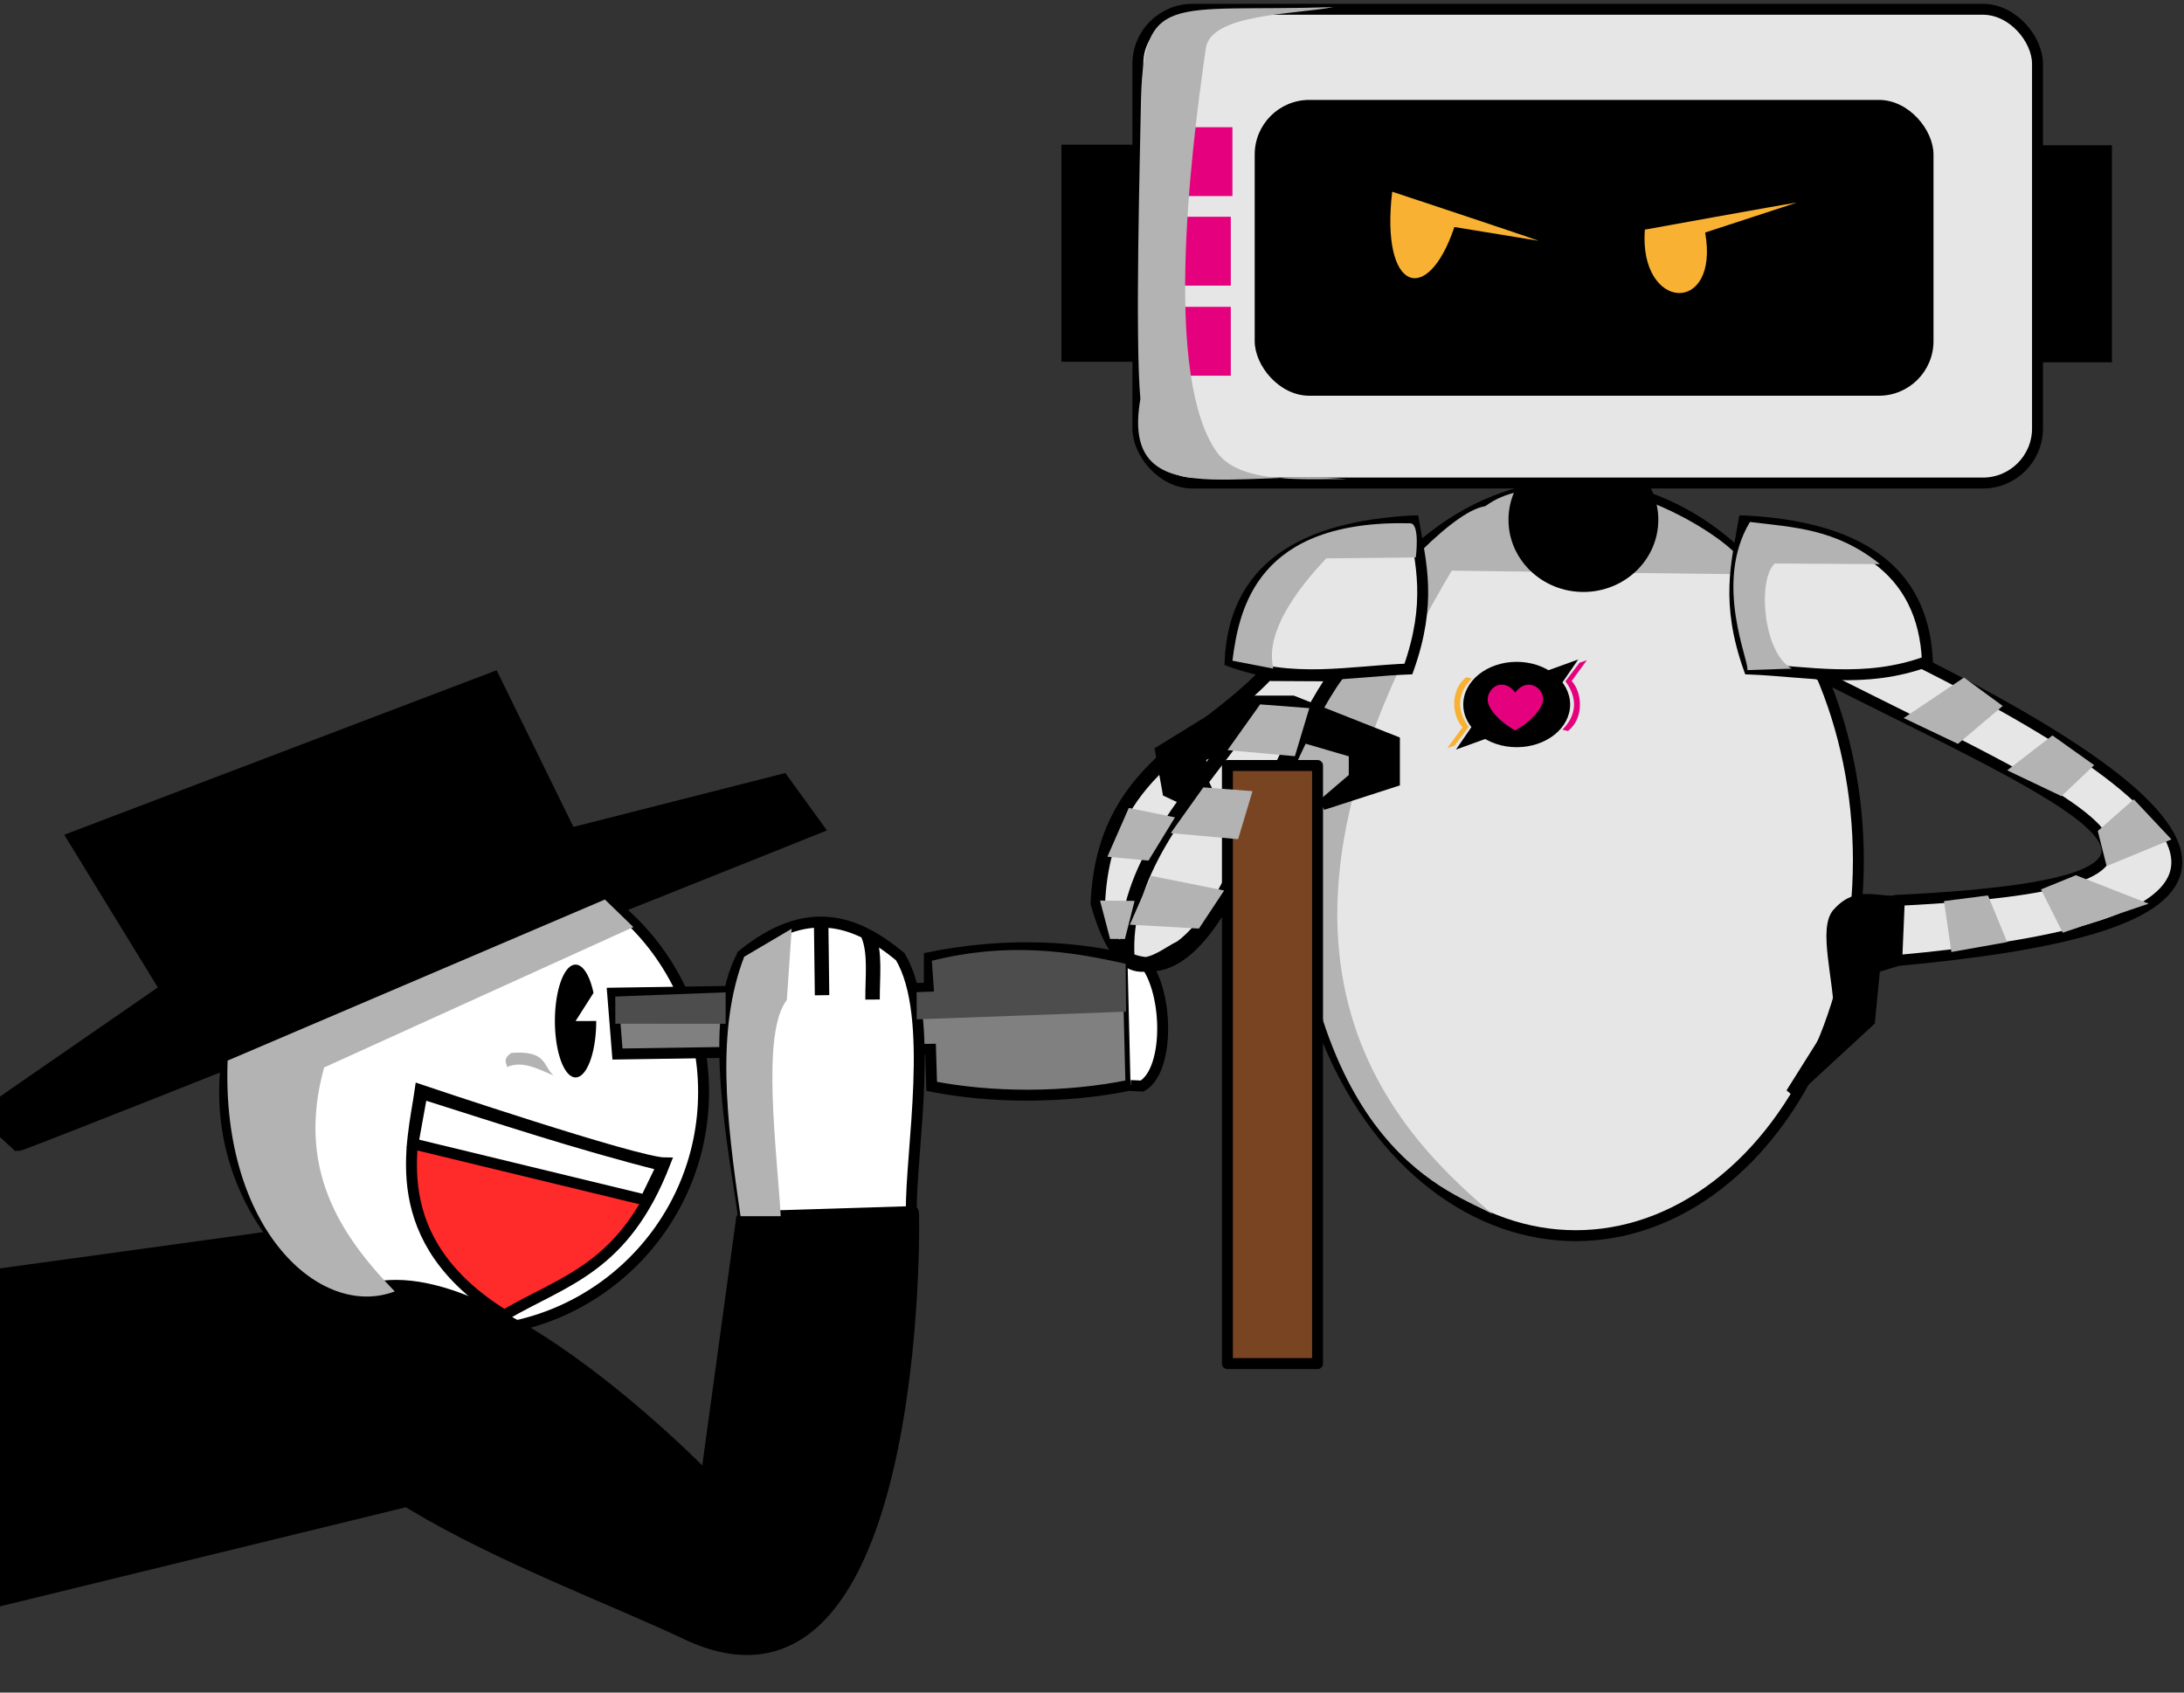 <?xml version="1.0" encoding="UTF-8"?>
<!-- Created with Inkscape (http://www.inkscape.org/) -->
<svg width="40mm" height="31mm" version="1.1" viewBox="0 0 40 31" xmlns="http://www.w3.org/2000/svg">
 <rect x="0" y="0" width="40" height="31" fill="#333333" stroke="none"/>
 <g transform="translate(-456.96 -180.24)">
  <g stroke="#000">
   <path d="m462.66 202.82-10.318 1.42 1.451 6.058 12.274-2.997z" stroke-width=".265px"/>
   <g stroke-width=".2">
    <circle cx="465.46" cy="200.24" r="4.386" fill="#fff" stroke-linejoin="round"/>
    <path d="m469.14 201.54c-0.513 0-4.484-1.339-4.484-1.339-0.142 0.995-0.678 2.751 1.539 4.128 1.101-0.646 2.193-0.852 2.945-2.789z" fill="#ff2a2a"/>
    <path d="m468.18 198.43 0.089 1.115 5.734-0.087 0.021 0.679c1.08 0.213 2.433 0.226 3.649-0.025l-0.057-2.302c-1.151-0.278-2.423-0.276-3.635-0.032l-1e-3 0.562z" fill="#808080"/>
   </g>
   <path d="m470.58 202.52-0.663 4.843s-5.143-5.364-7.068-2.903c-1.925 2.461 4.188 4.488 6.689 5.679 4.275 2.037 4.142-7.673 4.118-7.714" stroke-width=".265px"/>
  </g>
  <g fill="#fff" stroke="#000" stroke-width=".2">
   <path d="m470.56 197.73c-0.667 1.189-0.128 3.684 0.016 4.796l3.076-0.095c-0.019-1.083 0.448-3.586-0.205-4.67-0.81-0.669-1.701-0.99-2.887-0.032z"/>
   <path d="m477.61 197.82h0.27c0.478 0.498 0.52 2.005 0 2.311l-0.214-9e-3"/>
   <path d="m468.78 202.22-4.257-1.031 0.166-0.918c1.41 0.445 2.849 0.926 4.398 1.316z"/>
  </g>
  <g fill="none" stroke="#000" stroke-width=".265px">
   <path d="m471.11 197.41c-7e-3 0.371-0.09 0.188-0.016 1.152"/>
   <path d="m472 197.19 0.016 1.278"/>
   <path d="m472.86 197.36c0.137 0.333 0.078 0.765 0.081 1.187"/>
  </g>
  <g>
   <path d="m467.88 198.94a0.379 1.033 0 0 1-0.329 1.025 0.379 1.033 0 0 1-0.415-0.758 0.379 1.033 0 0 1 0.221-1.222 0.379 1.033 0 0 1 0.473 0.441l-0.328 0.515z" stroke-linejoin="round" stroke-width="1.002"/>
   <path d="m457.29 201.19c0.112 0 14.609-5.8 14.609-5.8l-0.61-0.841-3.898 0.991-1.401-2.857-7.657 2.913 1.696 2.767-3.318 2.293z" stroke="#000" stroke-width=".265px"/>
   <ellipse cx="485.82" cy="196" rx="5.176" ry="6.872" fill="#e6e6e6" stroke="#000" stroke-linejoin="round" stroke-width=".2"/>
   <path d="m484.29 189.52c-5.224 7.798-2.018 11.252 0.011 12.96-0.705-0.407-3.44-1.099-3.692-7.162-1.202-1.119 2.815-6.085 3.68-5.797z" fill="#b3b3b3" style="mix-blend-mode:darken"/>
   <path d="m483.37 190.69 5.433 0.067c0.64-0.086-1.353-1.554-2.839-1.605-1.21 0.063-1.946-0.064-2.594 1.538z" fill="#b3b3b3" style="mix-blend-mode:darken"/>
   <ellipse cx="485.96" cy="189.76" rx="1.372" ry="1.322"/>
   <rect x="477.8" y="180.41" width="16.477" height="8.677" rx="1" fill="#e6e6e6" stroke="#000" stroke-linejoin="round" stroke-width=".2"/>
   <rect x="479.94" y="182.07" width="12.432" height="5.418" rx="1"/>
  </g>
  <g fill="#e5007e">
   <rect x="478.26" y="182.57" width="1.272" height="1.261"/>
   <rect x="478.23" y="184.21" width="1.272" height="1.261"/>
   <rect x="478.23" y="185.86" width="1.272" height="1.261"/>
  </g>
  <g>
   <path d="m485.14 184.65c-0.3-0.11-2.682-0.899-2.682-0.899-0.216 1.832 0.647 2.113 1.139 0.647z" fill="#f8b133"/>
   <path d="m489.87 183.95c-0.316 0.047-2.785 0.496-2.785 0.496-0.112 1.501 1.375 1.576 1.105 0.053z" fill="#f8b133"/>
   <path d="m480.16 192.58c-1.233 1.296-2.984 1.746-3.093 4.203 0.489 1.716 1.101 1.01 1.53 0.809 0.989-0.743 1.412-2.673 2.204-4.002l-1.205 0.112c-0.973 1.301-2.104 2.567-1.986 4.111 1.704 0.762 2.558-3.484 3.837-5.226z" fill="#e6e6e6" stroke="#000" stroke-width=".265px"/>
   <path d="m482.85 189.78c0.133 0.775 0.339 1.493-0.095 2.713-1.074 0.041-2.114 0.283-3.266-0.142 0.074-1.703 1.311-2.466 3.36-2.571z" fill="#e6e6e6" stroke="#000" stroke-width=".2"/>
  </g>
  <g transform="translate(-4.788 .07)" stroke="#000" stroke-width=".2">
   <path d="m496.25 191.97c8.01 3.886 6.175 5.247 0.237 5.793l0.047-1.104c6.876-0.343 3.252-1.743-1.623-4.21z" fill="#e6e6e6"/>
   <path d="m496.54 196.66c-0.373 0.073-0.747-0.189-1.12 0.221-0.284 0.267 0.021 1.245 0.018 1.905l-0.885 1.408 1.436-1.325 0.095-0.978 0.41-0.126"/>
  </g>
  <g stroke="#000" stroke-width=".2">
   <path d="m488.9 189.78c-0.133 0.775-0.339 1.493 0.095 2.713 1.074 0.041 2.114 0.283 3.266-0.142-0.074-1.703-1.311-2.466-3.36-2.571z" fill="#e6e6e6"/>
   <rect x="479.44" y="194.26" width="1.651" height="10.955" fill="#784421" stroke-linejoin="round"/>
   <path d="m479.7 193.08-1.484 0.915 0.134 0.747 0.937 0.435-0.324-0.68-0.011-0.402 1.205-0.547 1.606 0.469v0.464l-0.58 0.496 1.316-0.425v-0.736l-1.863-0.736z"/>
  </g>
  <g fill="#b3b3b3">
   <path d="m482.89 190.45-1.64 0.017c-1.221 1.295-0.978 1.891-0.971 2.019l-0.747-0.145c0.122-0.958 0.45-2.583 3.256-2.517 0.185 4e-3 0.102 0.626 0.102 0.626z" style="mix-blend-mode:darken"/>
   <path d="m489.01 189.8c-0.677 1.125-1e-3 2.569-0.048 2.713l0.814-0.027c-0.538-0.298-0.625-1.66-0.309-1.925l1.924 0.011c-0.813-0.654-1.595-0.674-2.381-0.772z" style="mix-blend-mode:darken"/>
   <path d="m481.38 180.37c-3.021 0.099-3.493-0.33-3.526 1.844-0.012 0.786-0.109 4.221-8e-3 5.334-0.369 2.1 1.789 1.285 3.771 1.467-0.728-0.011-1.947 0.103-2.371-0.495-0.96-1.354-0.508-5.287-0.201-7.396 0.092-0.635 1.611-0.615 2.336-0.754z" style="mix-blend-mode:darken"/>
   <path d="m468.56 197.22-5.664 2.571c-0.501 1.821 0.253 3.031 1.294 4.102-1.365 0.518-3.179-1.141-3.061-4.228l6.91-2.95z" style="mix-blend-mode:darken"/>
   <path d="m467.1 199.94c-0.197-0.178-0.123-0.467-0.779-0.415-0.154 0.117-0.091 0.174-0.072 0.257 0.284-0.122 0.568 0.038 0.852 0.158z"/>
  </g>
  <path d="m468.23 198.99 2.02 1e-3v-0.576l-2.021 0.077z" fill="#4d4d4d" style="mix-blend-mode:darken"/>
  <path d="m473.75 198.91 3.834-0.141-8e-3 -0.876c-1.014-0.233-2.162-0.404-3.549-0.056l0.039 0.563-0.318 0.012z" fill="#4d4d4d" style="mix-blend-mode:darken"/>
  <g fill="#b3b3b3">
   <path d="m471.46 197.25-0.089 1.305c-0.473 0.602-0.183 2.739-0.112 3.96h-0.736c-0.267-1.819-0.446-3.422 0.067-4.752z" style="mix-blend-mode:darken"/>
   <path d="m492.93 192.65-1.104 0.741 0.994 0.473 0.82-0.694z" style="mix-blend-mode:darken"/>
   <path d="m494.55 193.71-0.828 0.639 0.994 0.473 0.599-0.568z" style="mix-blend-mode:darken"/>
   <path d="m496.04 194.88-0.659 0.58 0.162 0.643 1.187-0.489z" style="mix-blend-mode:darken"/>
   <path d="m494.98 196.27-0.639 0.26 0.398 0.793 1.574-0.532z" style="mix-blend-mode:darken"/>
   <path d="m493.37 196.64-0.806 0.104 0.136 0.932 1.021-0.181z" style="mix-blend-mode:darken"/>
   <path d="m480.94 193.21-0.901-0.069-0.597 0.838 1.234 0.111z" style="mix-blend-mode:darken"/>
   <path d="m479.9 194.73-0.901-0.069-0.597 0.838 1.234 0.111z" style="mix-blend-mode:darken"/>
   <path d="m479.38 196.55-1.335-0.267-0.392 0.893 1.266 0.071z" style="mix-blend-mode:darken"/>
   <path d="m477.74 196.74-0.633-6e-3 0.184 0.703 0.272 4.1e-4z" style="mix-blend-mode:darken"/>
   <path d="m478.48 195.21-0.846-0.172-0.392 0.893 0.753 0.071z" style="mix-blend-mode:darken"/>
  </g>
  <rect x="476.4" y="182.89" width="1.38" height="3.976"/>
  <rect x="494.26" y="182.9" width="1.38" height="3.976"/>
 </g>
 <g transform="translate(-456.96 -180.24)">
  <g transform="matrix(1.396 0 0 1.396 -191.47 -75.754)">
   <ellipse cx="484.39" cy="192.62" rx=".701" ry=".56"/>
   <path d="m484.37 192.96c-0.214-0.119-0.361-0.29-0.361-0.403-5e-5 -0.164 0.205-0.3 0.362-0.095 0.153-0.203 0.367-0.068 0.366 0.09-1.1e-4 0.106-0.148 0.29-0.367 0.408z" fill="#e5007e"/>
   <path d="m484.78 192.18 0.417-0.151-0.223 0.324z"/>
   <path d="m484.01 193.06-0.417 0.151 0.223-0.324z"/>
   <path d="m483.8 192.28-0.072-0.018c-0.221 0.175-0.183 0.515-0.049 0.656l-0.199 0.273 0.095-0.032 0.186-0.245c-0.116-0.153-0.198-0.394 0.039-0.634z" fill="#f8b133"/>
   <path d="m484.99 192.95 0.072 0.018c0.221-0.175 0.183-0.515 0.049-0.656l0.199-0.273-0.095 0.032-0.186 0.245c0.116 0.153 0.198 0.394-0.039 0.634z" fill="#e5007e"/>
  </g>
 </g>
</svg>
